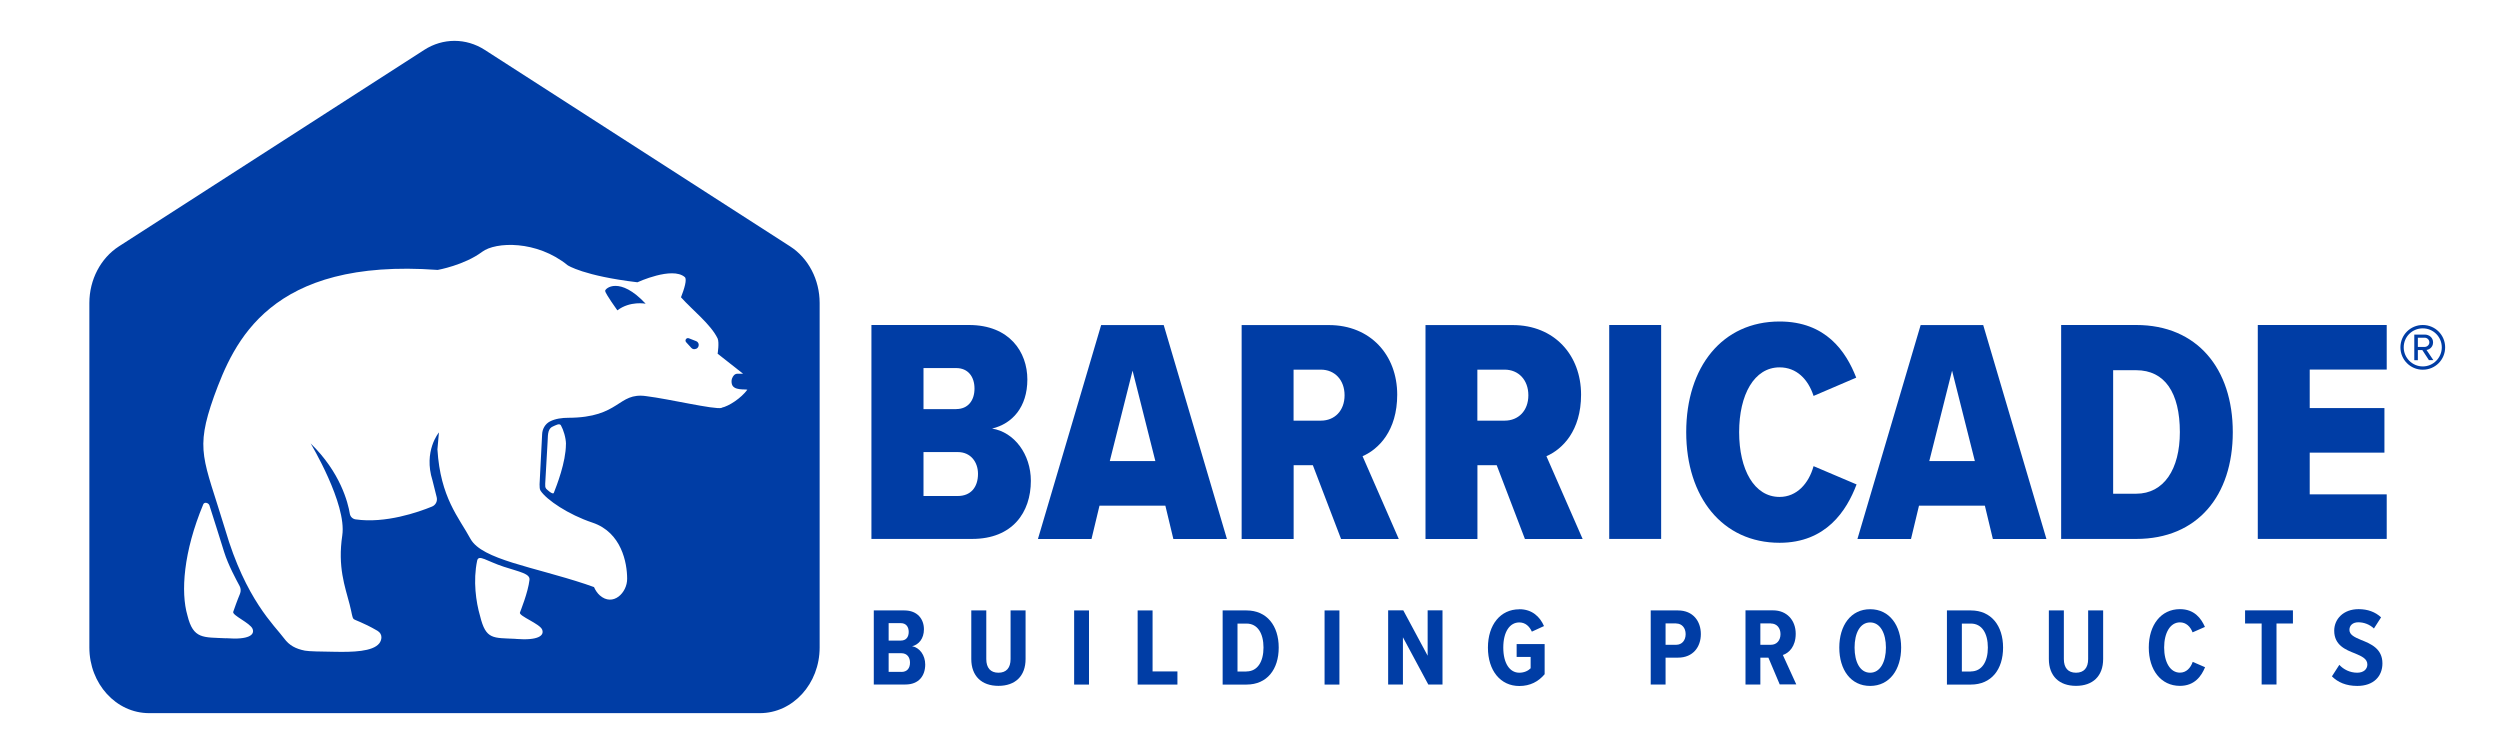 <?xml version="1.0" encoding="UTF-8"?><svg id="Layer_1" xmlns="http://www.w3.org/2000/svg" viewBox="0 0 350 105.56"><defs><style>.cls-1{fill:#003da5;}</style></defs><path class="cls-1" d="m86.43,43.45s-1.67-2.33-1.71-2.71c-.04-.37,2.03-2.13,5.67,1.78,0,0-2.17-.43-3.96.93Z"/><path class="cls-1" d="m97.45,48.84h-.04c-.22.1-.47.04-.63-.14l-.72-.79c-.24-.27.04-.68.38-.55l1.02.4c.2.08.35.27.36.49.02.26-.13.5-.37.59Z"/><path class="cls-1" d="m110.61,34.49L67.86,6.98c-2.61-1.68-5.85-1.68-8.46,0l-42.75,27.51c-2.56,1.65-4.14,4.67-4.14,7.93v48.23c0,5.08,3.75,9.19,8.37,9.19h85.5c4.62,0,8.37-4.11,8.37-9.19v-48.23c0-3.26-1.57-6.28-4.14-7.93ZM31.65,89.36c-3.2-.16-4.59.16-5.41-3.2-.95-3.25-.57-8.88,2.22-15.56.15-.36.73-.22.86.15.43,1.28,1.74,5.54,2.06,6.53.59,1.87,1.7,3.89,2.17,4.77.18.34.19.73.05,1.08-.35.82-.83,2.18-.95,2.53-.16.49,2.38,1.56,2.71,2.38.33.82-.49,1.56-3.69,1.31Zm40.57.08c-3.2-.16-4.19.16-5.01-3.2-.57-1.94-1-4.93-.41-7.74.2-.94,1.32.06,3.75.85,2.25.73,3.68.97,3.58,1.83-.2,1.76-1.28,4.4-1.34,4.58-.16.49,2.78,1.56,3.11,2.38.33.82-.49,1.56-3.69,1.31Zm28.82-32.33c-1.07.25-7.28-1.24-10.56-1.65-4.03-.58-3.61,3.01-10.92,3.03-.84,0-1.83.12-2.58.52-.65.34-1.05,1.04-1.08,1.77l-.36,7.02c.03.33-.03.63.14.9.85,1.29,3.89,3.34,7.27,4.47,4.07,1.36,4.85,5.64,4.85,7.84.03,1.96-1.98,3.98-3.84,2.33-.3-.27-.57-.64-.8-1.15-.42-.15-.82-.29-1.2-.42-7.32-2.43-14.45-3.42-16.08-6.31-1.64-3.03-4.22-5.77-4.64-12.55l.21-2.37s-2.2,2.61-.9,6.72l.59,2.36c.13.54-.14,1.09-.66,1.3-1.9.78-6.53,2.4-10.71,1.79-.4-.06-.72-.37-.79-.77-.26-1.58-1.33-5.82-5.49-9.86,0,0,5.08,8.45,4.43,12.87-.66,4.43.37,7.13,1.03,9.67.33,1.27.33,1.76.54,2.02.15.19,1.28.46,3.34,1.66.82.48.61,1.34.27,1.77-.92,1.17-3.76,1.23-6.25,1.18-1.91-.03-3.6-.05-4.16-.16-1.29-.26-2.18-.72-2.91-1.71-1.32-1.79-5.39-5.43-8.26-15.27-3.03-10-4.26-10.99-1.56-18.61,2.79-7.63,7.79-19.43,31.32-17.71,0,0,3.72-.66,6.23-2.54,1.88-1.41,7.63-1.64,11.97,1.89,0,0,2.21,1.48,9.76,2.38,0,0,4.86-2.25,6.63-.73.35.3-.07,1.66-.53,2.83,1.57,1.77,4.17,3.77,5.13,5.77.25.57,0,2.13,0,2.13l3.56,2.8h-.79c-.18,0-.35.08-.48.21-.21.23-.44.64-.3,1.23.24.96,1.86.69,2.17.8-.87,1.18-2.57,2.3-3.6,2.52Zm-21.81,5.06c0,2.54-1.31,5.85-1.69,6.82-.14.37-1.07-.56-1.07-.56-.17-.23-.14-.38-.14-.72l.33-5.77c.08-.76-.1-1.87.74-2.23.33-.14.93-.51,1.13-.16.35.62.7,1.73.71,2.63Z"/><path class="cls-1" d="m122.01,45.5h13.65c5.66,0,8.17,3.77,8.17,7.63s-2.11,6.2-4.94,6.87c3.1.49,5.43,3.59,5.43,7.32,0,4.4-2.56,8.13-8.22,8.13h-14.1v-29.95Zm11.86,11.77c1.66,0,2.56-1.21,2.56-2.87s-.9-2.87-2.56-2.87h-4.58v5.75h4.58Zm.22,12.17c1.8,0,2.83-1.21,2.83-3.1,0-1.66-1.03-3.05-2.83-3.05h-4.8v6.15h4.8Z"/><path class="cls-1" d="m163.14,70.79h-9.21l-1.12,4.67h-7.5l8.85-29.95h8.76l8.85,29.95h-7.5l-1.12-4.67Zm-7.77-6.24h6.38l-3.19-12.66-3.19,12.66Z"/><path class="cls-1" d="m183.8,65.13h-2.69v10.33h-7.28v-29.95h12.21c5.84,0,9.57,4.22,9.57,9.74,0,5.07-2.6,7.63-4.85,8.62l5.07,11.59h-8.08l-3.95-10.33Zm1.12-13.38h-3.82v7.14h3.82c1.93,0,3.32-1.39,3.32-3.55s-1.39-3.59-3.32-3.59Z"/><path class="cls-1" d="m209.53,65.13h-2.69v10.33h-7.27v-29.95h12.21c5.84,0,9.57,4.22,9.57,9.74,0,5.07-2.6,7.63-4.85,8.62l5.07,11.59h-8.08l-3.95-10.33Zm1.12-13.38h-3.82v7.14h3.82c1.93,0,3.32-1.39,3.32-3.55s-1.39-3.59-3.32-3.59Z"/><path class="cls-1" d="m225.29,45.5h7.27v29.95h-7.27v-29.95Z"/><path class="cls-1" d="m236.07,60.5c0-9.16,5.07-15.49,13.07-15.49,6.47,0,9.3,4.18,10.73,7.86l-5.97,2.56c-.76-2.34-2.38-4-4.76-4-3.55,0-5.66,3.82-5.66,9.07s2.11,9.07,5.66,9.07c2.42,0,4.09-1.89,4.76-4.31l6.02,2.56c-1.39,3.68-4.27,8.17-10.78,8.17-7.99,0-13.07-6.38-13.07-15.49Z"/><path class="cls-1" d="m277.87,70.79h-9.21l-1.12,4.67h-7.5l8.85-29.95h8.76l8.85,29.95h-7.5l-1.12-4.67Zm-7.77-6.24h6.38l-3.19-12.66-3.19,12.66Z"/><path class="cls-1" d="m288.56,45.5h10.51c8.53,0,13.52,6.11,13.52,15s-4.94,14.95-13.52,14.95h-10.51v-29.95Zm10.51,23.62c3.86,0,6.11-3.41,6.11-8.62,0-5.52-2.11-8.67-6.11-8.67h-3.23v17.29h3.23Z"/><path class="cls-1" d="m316.09,45.5h18.05v6.24h-10.78v5.39h10.46v6.24h-10.46v5.84h10.78v6.24h-18.05v-29.95Z"/><path class="cls-1" d="m122.32,85.46h4.29c1.85,0,2.74,1.23,2.74,2.64,0,1.31-.72,2.15-1.66,2.38,1.06.17,1.84,1.26,1.84,2.55,0,1.57-.89,2.8-2.77,2.8h-4.43v-10.38Zm3.8,4.22c.75,0,1.1-.51,1.1-1.21s-.36-1.23-1.1-1.23h-1.71v2.44h1.71Zm.08,4.39c.78,0,1.2-.5,1.2-1.31,0-.72-.4-1.31-1.2-1.31h-1.79v2.61h1.79Z"/><path class="cls-1" d="m135.98,85.46h2.1v6.81c0,1.23.59,1.91,1.7,1.91s1.7-.68,1.7-1.91v-6.81h2.1v6.8c0,2.4-1.45,3.76-3.8,3.76s-3.8-1.37-3.8-3.76v-6.8Z"/><path class="cls-1" d="m150.38,85.46h2.08v10.38h-2.08v-10.38Z"/><path class="cls-1" d="m159.28,85.46h2.08v8.54h3.48v1.84h-5.57v-10.38Z"/><path class="cls-1" d="m171.17,85.46h3.34c2.86,0,4.51,2.15,4.51,5.2s-1.63,5.18-4.51,5.18h-3.34v-10.38Zm3.34,8.54c1.54,0,2.38-1.37,2.38-3.34s-.81-3.36-2.38-3.36h-1.26v6.71h1.26Z"/><path class="cls-1" d="m185.44,85.46h2.08v10.38h-2.08v-10.38Z"/><path class="cls-1" d="m196.41,89.22v6.61h-2.07v-10.38h2.12l3.41,6.35v-6.35h2.08v10.38h-1.99l-3.55-6.61Z"/><path class="cls-1" d="m212.71,85.29c1.8,0,2.89,1.07,3.45,2.36l-1.7.78c-.33-.73-.9-1.29-1.76-1.29-1.32,0-2.24,1.29-2.24,3.52s.92,3.52,2.24,3.52c.7,0,1.26-.28,1.59-.62v-1.59h-1.96v-1.8h3.92v4.22c-.87,1.03-2.02,1.65-3.55,1.65-2.63,0-4.39-2.15-4.39-5.37s1.76-5.37,4.39-5.37Z"/><path class="cls-1" d="m231.09,85.46h3.83c2.13,0,3.2,1.54,3.2,3.31s-1.07,3.3-3.2,3.3h-1.74v3.76h-2.08v-10.38Zm3.58,1.82h-1.49v2.99h1.49c.79,0,1.32-.61,1.32-1.49s-.53-1.49-1.32-1.49Z"/><path class="cls-1" d="m247.57,92.07h-1.12v3.76h-2.08v-10.38h3.87c1.9,0,3.16,1.37,3.16,3.28,0,1.79-.95,2.69-1.8,2.97l1.88,4.12h-2.32l-1.59-3.76Zm.36-4.79h-1.48v2.99h1.48c.81,0,1.34-.61,1.34-1.49s-.53-1.49-1.34-1.49Z"/><path class="cls-1" d="m261.82,85.29c2.72,0,4.34,2.29,4.34,5.37s-1.62,5.37-4.34,5.37-4.32-2.27-4.32-5.37,1.62-5.37,4.32-5.37Zm0,1.85c-1.42,0-2.18,1.51-2.18,3.52s.76,3.52,2.18,3.52,2.21-1.54,2.21-3.52-.78-3.52-2.21-3.52Z"/><path class="cls-1" d="m272.57,85.46h3.35c2.86,0,4.51,2.15,4.51,5.2s-1.63,5.18-4.51,5.18h-3.35v-10.38Zm3.35,8.54c1.54,0,2.38-1.37,2.38-3.34s-.81-3.36-2.38-3.36h-1.26v6.71h1.26Z"/><path class="cls-1" d="m286.84,85.46h2.1v6.81c0,1.23.59,1.91,1.7,1.91s1.7-.68,1.7-1.91v-6.81h2.1v6.8c0,2.4-1.45,3.76-3.8,3.76s-3.8-1.37-3.8-3.76v-6.8Z"/><path class="cls-1" d="m300.83,90.65c0-3.14,1.7-5.37,4.36-5.37,2.02,0,2.97,1.29,3.5,2.49l-1.73.76c-.31-.82-.92-1.4-1.77-1.4-1.37,0-2.21,1.48-2.21,3.52s.84,3.52,2.21,3.52c.89,0,1.49-.65,1.79-1.51l1.73.75c-.51,1.24-1.46,2.61-3.52,2.61-2.66,0-4.36-2.22-4.36-5.37Z"/><path class="cls-1" d="m316.63,87.29h-2.32v-1.84h6.7v1.84h-2.3v8.54h-2.08v-8.54Z"/><path class="cls-1" d="m327.51,93.08c.58.64,1.48,1.1,2.49,1.1.93,0,1.43-.51,1.43-1.15,0-.79-.75-1.14-1.7-1.54-1.31-.51-2.94-1.14-2.94-3.19,0-1.63,1.28-3.02,3.42-3.02,1.26,0,2.35.4,3.14,1.15l-1,1.56c-.62-.59-1.42-.87-2.19-.87s-1.24.44-1.24,1.06c0,.7.72,1.03,1.65,1.42,1.34.53,2.97,1.21,2.97,3.27,0,1.82-1.24,3.16-3.52,3.16-1.57,0-2.72-.51-3.55-1.34l1.03-1.6Z"/><path class="cls-1" d="m336.06,48.63c0-1.74,1.4-3.13,3.13-3.13s3.13,1.39,3.13,3.13-1.39,3.13-3.13,3.13-3.13-1.4-3.13-3.13Zm.46,0c0,1.46,1.2,2.67,2.67,2.67s2.66-1.21,2.66-2.67-1.18-2.66-2.66-2.66-2.67,1.17-2.67,2.66Zm2.6.38h-.62v1.42h-.5v-3.59h1.46c.62,0,1.17.43,1.17,1.09,0,.8-.71,1.06-.92,1.06l.96,1.43h-.62l-.93-1.42Zm-.62-1.74v1.3h.96c.32,0,.65-.27.65-.63,0-.4-.33-.66-.65-.66h-.96Z"/></svg>